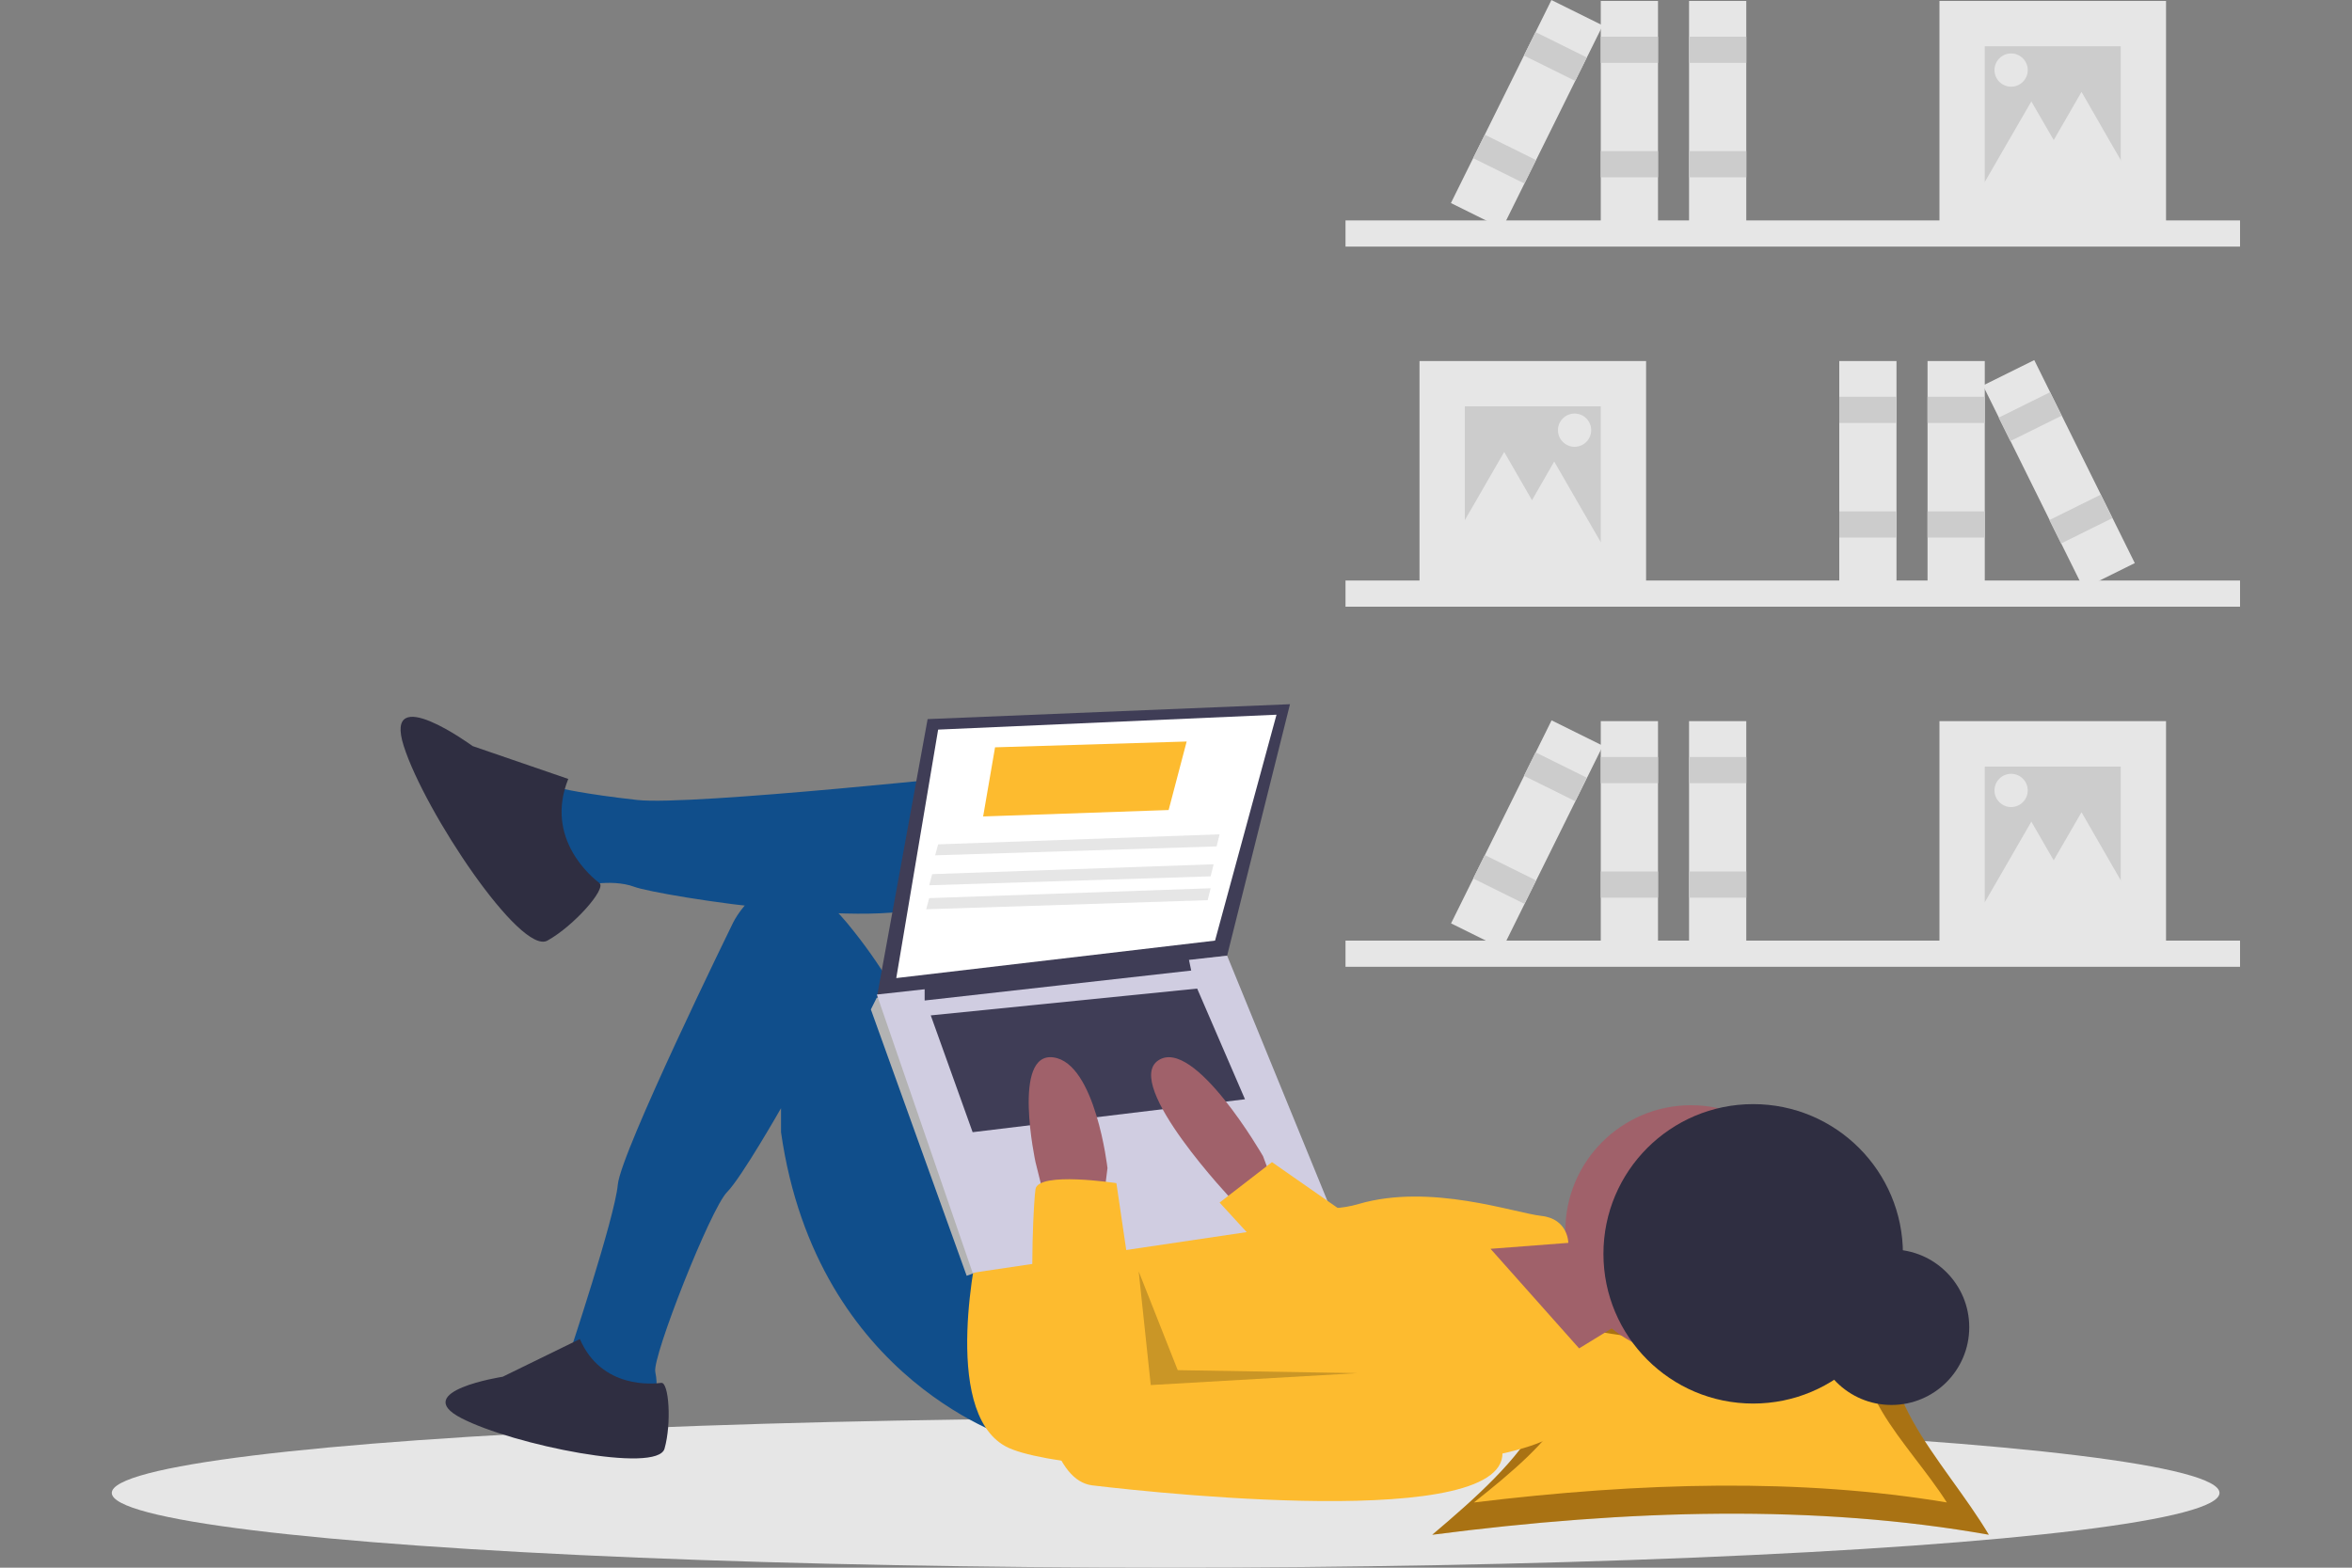 <?xml version="1.0" encoding="UTF-8"?>
<svg xmlns="http://www.w3.org/2000/svg" version="1.1" viewBox="0 0 150 100">
  <rect x="0" y="0" width="150" height="100" fill="#808080" stroke="none"/>
  <defs>
    <style>
      .cls-1 {
        fill: #2f2e41;
      }

      .cls-2 {
        fill: #d0cde1;
      }

      .cls-3 {
        fill: #fff;
      }

      .cls-4 {
        fill: #3f3d56;
      }

      .cls-5 {
        fill: #104e8b;
      }

      .cls-6 {
        fill: #fdbb2f;
      }

      .cls-7 {
        isolation: isolate;
        opacity: .2;
      }

      .cls-8 {
        fill: #a0616a;
      }

      .cls-9 {
        fill: #ccc;
      }

      .cls-10 {
        fill: #b3b3b3;
      }

      .cls-11 {
        fill: #d38f18;
      }

      .cls-12 {
        fill: #e6e6e6;
      }
    </style>
  </defs>
  <!-- Generator: Adobe Illustrator 28.7.3, SVG Export Plug-In . SVG Version: 1.2.0 Build 164)  -->
  <g>
    <g id="Layer_1">
      <g>
        <rect class="cls-12" x="85.81" y="37.03" width="57.05" height="1.67"/>
        <rect class="cls-12" x="90.53" y="23.03" width="14.45" height="14.45"/>
        <rect class="cls-9" x="93.42" y="25.92" width="8.67" height="8.67"/>
        <rect class="cls-12" x="122.93" y="23.03" width="3.65" height="14.45"/>
        <rect class="cls-9" x="122.93" y="25.31" width="3.65" height="1.67"/>
        <rect class="cls-9" x="122.93" y="32.62" width="3.65" height="1.67"/>
        <rect class="cls-12" x="117.3" y="23.03" width="3.65" height="14.45"/>
        <rect class="cls-9" x="117.3" y="25.31" width="3.65" height="1.67"/>
        <rect class="cls-9" x="117.3" y="32.62" width="3.65" height="1.67"/>
        <rect class="cls-12" x="129.48" y="23.03" width="3.65" height="14.45" transform="translate(.21 61.4) rotate(-26.34)"/>
        <rect class="cls-9" x="127.65" y="25.74" width="3.65" height="1.67" transform="translate(1.65 60.21) rotate(-26.34)"/>
        <rect class="cls-9" x="130.89" y="32.28" width="3.65" height="1.67" transform="translate(-.92 62.32) rotate(-26.34)"/>
        <polygon class="cls-12" points="95.93 28.83 97.77 32.02 99.61 35.2 95.93 35.2 92.25 35.2 94.09 32.02 95.93 28.83"/>
        <polygon class="cls-12" points="99.12 29.44 100.96 32.63 102.8 35.81 99.12 35.81 95.45 35.81 97.29 32.63 99.12 29.44"/>
        <circle class="cls-12" cx="100.42" cy="27.44" r="1.06"/>
        <rect class="cls-12" x="85.81" y="14.06" width="57.05" height="1.67"/>
        <rect class="cls-12" x="123.69" y=".06" width="14.45" height="14.45"/>
        <rect class="cls-9" x="126.58" y="2.95" width="8.67" height="8.67"/>
        <rect class="cls-12" x="102.09" y=".06" width="3.65" height="14.45"/>
        <rect class="cls-9" x="102.09" y="2.34" width="3.65" height="1.67"/>
        <rect class="cls-9" x="102.09" y="9.64" width="3.65" height="1.67"/>
        <rect class="cls-12" x="107.72" y=".06" width="3.65" height="14.45"/>
        <rect class="cls-9" x="107.72" y="2.34" width="3.65" height="1.67"/>
        <rect class="cls-9" x="107.72" y="9.64" width="3.65" height="1.67"/>
        <rect class="cls-12" x="90.15" y="5.46" width="14.45" height="3.65" transform="translate(47.64 91.32) rotate(-63.66)"/>
        <rect class="cls-9" x="98.36" y="1.78" width="1.67" height="3.65" transform="translate(51.95 90.9) rotate(-63.66)"/>
        <rect class="cls-9" x="95.12" y="8.32" width="1.67" height="3.65" transform="translate(44.29 91.64) rotate(-63.66)"/>
        <polygon class="cls-12" points="132.75 5.86 130.91 9.05 129.07 12.23 132.75 12.23 136.42 12.23 134.58 9.05 132.75 5.86"/>
        <polygon class="cls-12" points="129.55 6.47 127.71 9.65 125.87 12.84 129.55 12.84 133.23 12.84 131.39 9.65 129.55 6.47"/>
        <circle class="cls-12" cx="128.26" cy="4.47" r="1.06"/>
        <rect class="cls-12" x="85.81" y="60" width="57.05" height="1.67"/>
        <rect class="cls-12" x="123.69" y="46" width="14.45" height="14.45"/>
        <rect class="cls-9" x="126.58" y="48.9" width="8.67" height="8.67"/>
        <rect class="cls-12" x="102.09" y="46" width="3.65" height="14.45"/>
        <rect class="cls-9" x="102.09" y="48.29" width="3.65" height="1.67"/>
        <rect class="cls-9" x="102.09" y="55.59" width="3.65" height="1.67"/>
        <rect class="cls-12" x="107.72" y="46" width="3.65" height="14.45"/>
        <rect class="cls-9" x="107.72" y="48.29" width="3.65" height="1.67"/>
        <rect class="cls-9" x="107.72" y="55.59" width="3.65" height="1.67"/>
        <rect class="cls-12" x="90.15" y="51.41" width="14.45" height="3.65" transform="translate(6.47 116.88) rotate(-63.66)"/>
        <rect class="cls-9" x="98.36" y="47.72" width="1.67" height="3.65" transform="translate(10.78 116.46) rotate(-63.66)"/>
        <rect class="cls-9" x="95.12" y="54.27" width="1.67" height="3.65" transform="translate(3.11 117.2) rotate(-63.66)"/>
        <polygon class="cls-12" points="132.75 51.81 130.91 54.99 129.07 58.18 132.75 58.18 136.42 58.18 134.58 54.99 132.75 51.81"/>
        <polygon class="cls-12" points="129.55 52.41 127.71 55.6 125.87 58.78 129.55 58.78 133.23 58.78 131.39 55.6 129.55 52.41"/>
        <circle class="cls-12" cx="128.26" cy="50.42" r="1.06"/>
        <ellipse class="cls-12" cx="74.34" cy="95.23" rx="67.21" ry="4.77"/>
        <path class="cls-11" d="M126.85,97.9c-10.96-1.95-22.94-1.63-35.51,0,5.73-4.84,10.67-9.67,4.94-14.51,11.18,2.31,12.74,2.07,25.17,0-2.88,4.84,2.51,9.67,5.39,14.51Z"/>
        <path class="cls-7" d="M126.85,97.9c-10.96-1.95-22.94-1.63-35.51,0,5.73-4.84,10.67-9.67,4.94-14.51,11.18,2.31,12.74,2.07,25.17,0-2.88,4.84,2.51,9.67,5.39,14.51Z"/>
        <path class="cls-6" d="M124.17,95.84c-9.31-1.56-19.49-1.3-30.17,0,4.87-3.86,9.07-7.72,4.2-11.58,9.49,1.84,10.82,1.65,21.38,0-2.45,3.86,2.13,7.72,4.58,11.58Z"/>
        <circle class="cls-1" cx="120.63" cy="84.66" r="4.96"/>
        <polygon class="cls-8" points="98.11 78.9 101.55 79.48 103.27 84.44 98.3 87.49 92.58 78.9 97.92 78.9 98.11 78.9"/>
        <circle class="cls-8" cx="107.85" cy="78.52" r="8.02"/>
        <path class="cls-5" d="M63.56,49.31s-19.47,2.1-22.91,1.72-4.96-.76-4.96-.76c0,0-2.29,3.05-1.15,4.39.64.77,1.42,1.42,2.29,1.91,0,0,2.1-.57,3.63,0s16.99,3.05,19.67.76,3.44-8.02,3.44-8.02Z"/>
        <path class="cls-5" d="M64.89,91.89s-12.79-3.63-15.08-19.67v-1.53s-2.53,4.44-3.44,5.35c-1.05,1.05-4.77,10.5-4.58,11.46s0,1.34,0,1.34l-5.54-.57v-1.72s2.96-8.88,3.15-10.98,7.35-16.71,7.35-16.71c0,0,2.67-5.54,7.26,0,4.58,5.54,4.96,9.36,4.96,9.36l5.92,11.46v12.22Z"/>
        <path class="cls-1" d="M36.25,49.69l-6.11-2.1s-5.73-4.2-4.39,0,7.45,13.36,9.16,12.41,3.78-3.32,3.32-3.67-3.52-2.82-1.99-6.64Z"/>
        <path class="cls-1" d="M36.99,85.41l-4.93,2.41s-5.96.92-2.64,2.64,12.5,3.56,12.96,1.95.28-4.27-.21-4.2-3.81.41-5.19-2.8Z"/>
        <path class="cls-6" d="M62.41,79.28s-2.48,10.69,1.72,12.98c4.2,2.29,33.6,2.67,35.89-1.53s1.15-4.2,1.15-4.2l-6.11-6.87,4.96-.38s0-1.53-1.72-1.72-7.06-2.1-11.65-.76-7.26-2.67-7.26-2.67l-16.99,5.15Z"/>
        <polygon class="cls-4" points="59.16 45.87 55.92 63.63 78.26 60.96 82.27 44.92 59.16 45.87"/>
        <polygon class="cls-3" points="59.83 46.54 57.16 62.39 77.49 60 81.41 45.59 59.83 46.54"/>
        <polygon class="cls-10" points="56.68 63.82 55.92 63.63 55.54 64.39 61.65 81.38 62.22 81.17 62.41 80.05 56.68 63.82"/>
        <polygon class="cls-2" points="55.92 63.44 62.03 81.19 85.13 77.76 78.26 60.96 55.92 63.44"/>
        <polygon class="cls-4" points="58.97 62.87 58.97 63.82 75.97 61.91 75.77 60.96 58.97 62.87"/>
        <polygon class="cls-4" points="59.36 64.77 62.03 72.22 79.4 70.12 76.35 63.06 59.36 64.77"/>
        <path class="cls-8" d="M81.12,75.28l-.57-1.53s-4.39-7.64-6.68-6.11,4.77,8.97,4.77,8.97h2.29l.19-1.34Z"/>
        <path class="cls-8" d="M66.61,76.42l-.57-2.29s-1.53-7.06,1.15-6.68,3.44,7.06,3.44,7.06l-.19,1.53-3.82.38Z"/>
        <path class="cls-6" d="M71.19,75.47s-4.96-.76-5.15.38-1.15,18.33,3.63,18.9,28.45,3.05,25.97-2.86c-2.48-5.92-6.3-5.15-6.3-5.15l-16.23,1.72-1.91-12.98Z"/>
        <polygon class="cls-6" points="86.18 77.66 81.12 74.13 77.78 76.71 81.98 81.29 86.18 77.66"/>
        <polygon class="cls-7" points="72.62 81.1 73.39 88.35 86.56 87.59 75.11 87.4 72.62 81.1"/>
        <circle class="cls-1" cx="111.81" cy="79.98" r="9.55"/>
        <polygon class="cls-6" points="62.7 52.08 74.53 51.67 75.68 47.3 63.46 47.67 62.7 52.08"/>
        <polygon class="cls-12" points="59.64 54.56 77.59 53.99 77.78 53.22 59.83 53.86 59.64 54.56"/>
        <polygon class="cls-12" points="59.26 56.47 77.21 55.9 77.4 55.13 59.45 55.76 59.26 56.47"/>
        <polygon class="cls-12" points="59.07 58 77.02 57.42 77.21 56.66 59.26 57.29 59.07 58"/>
      </g>
    </g>
  </g>
</svg>
